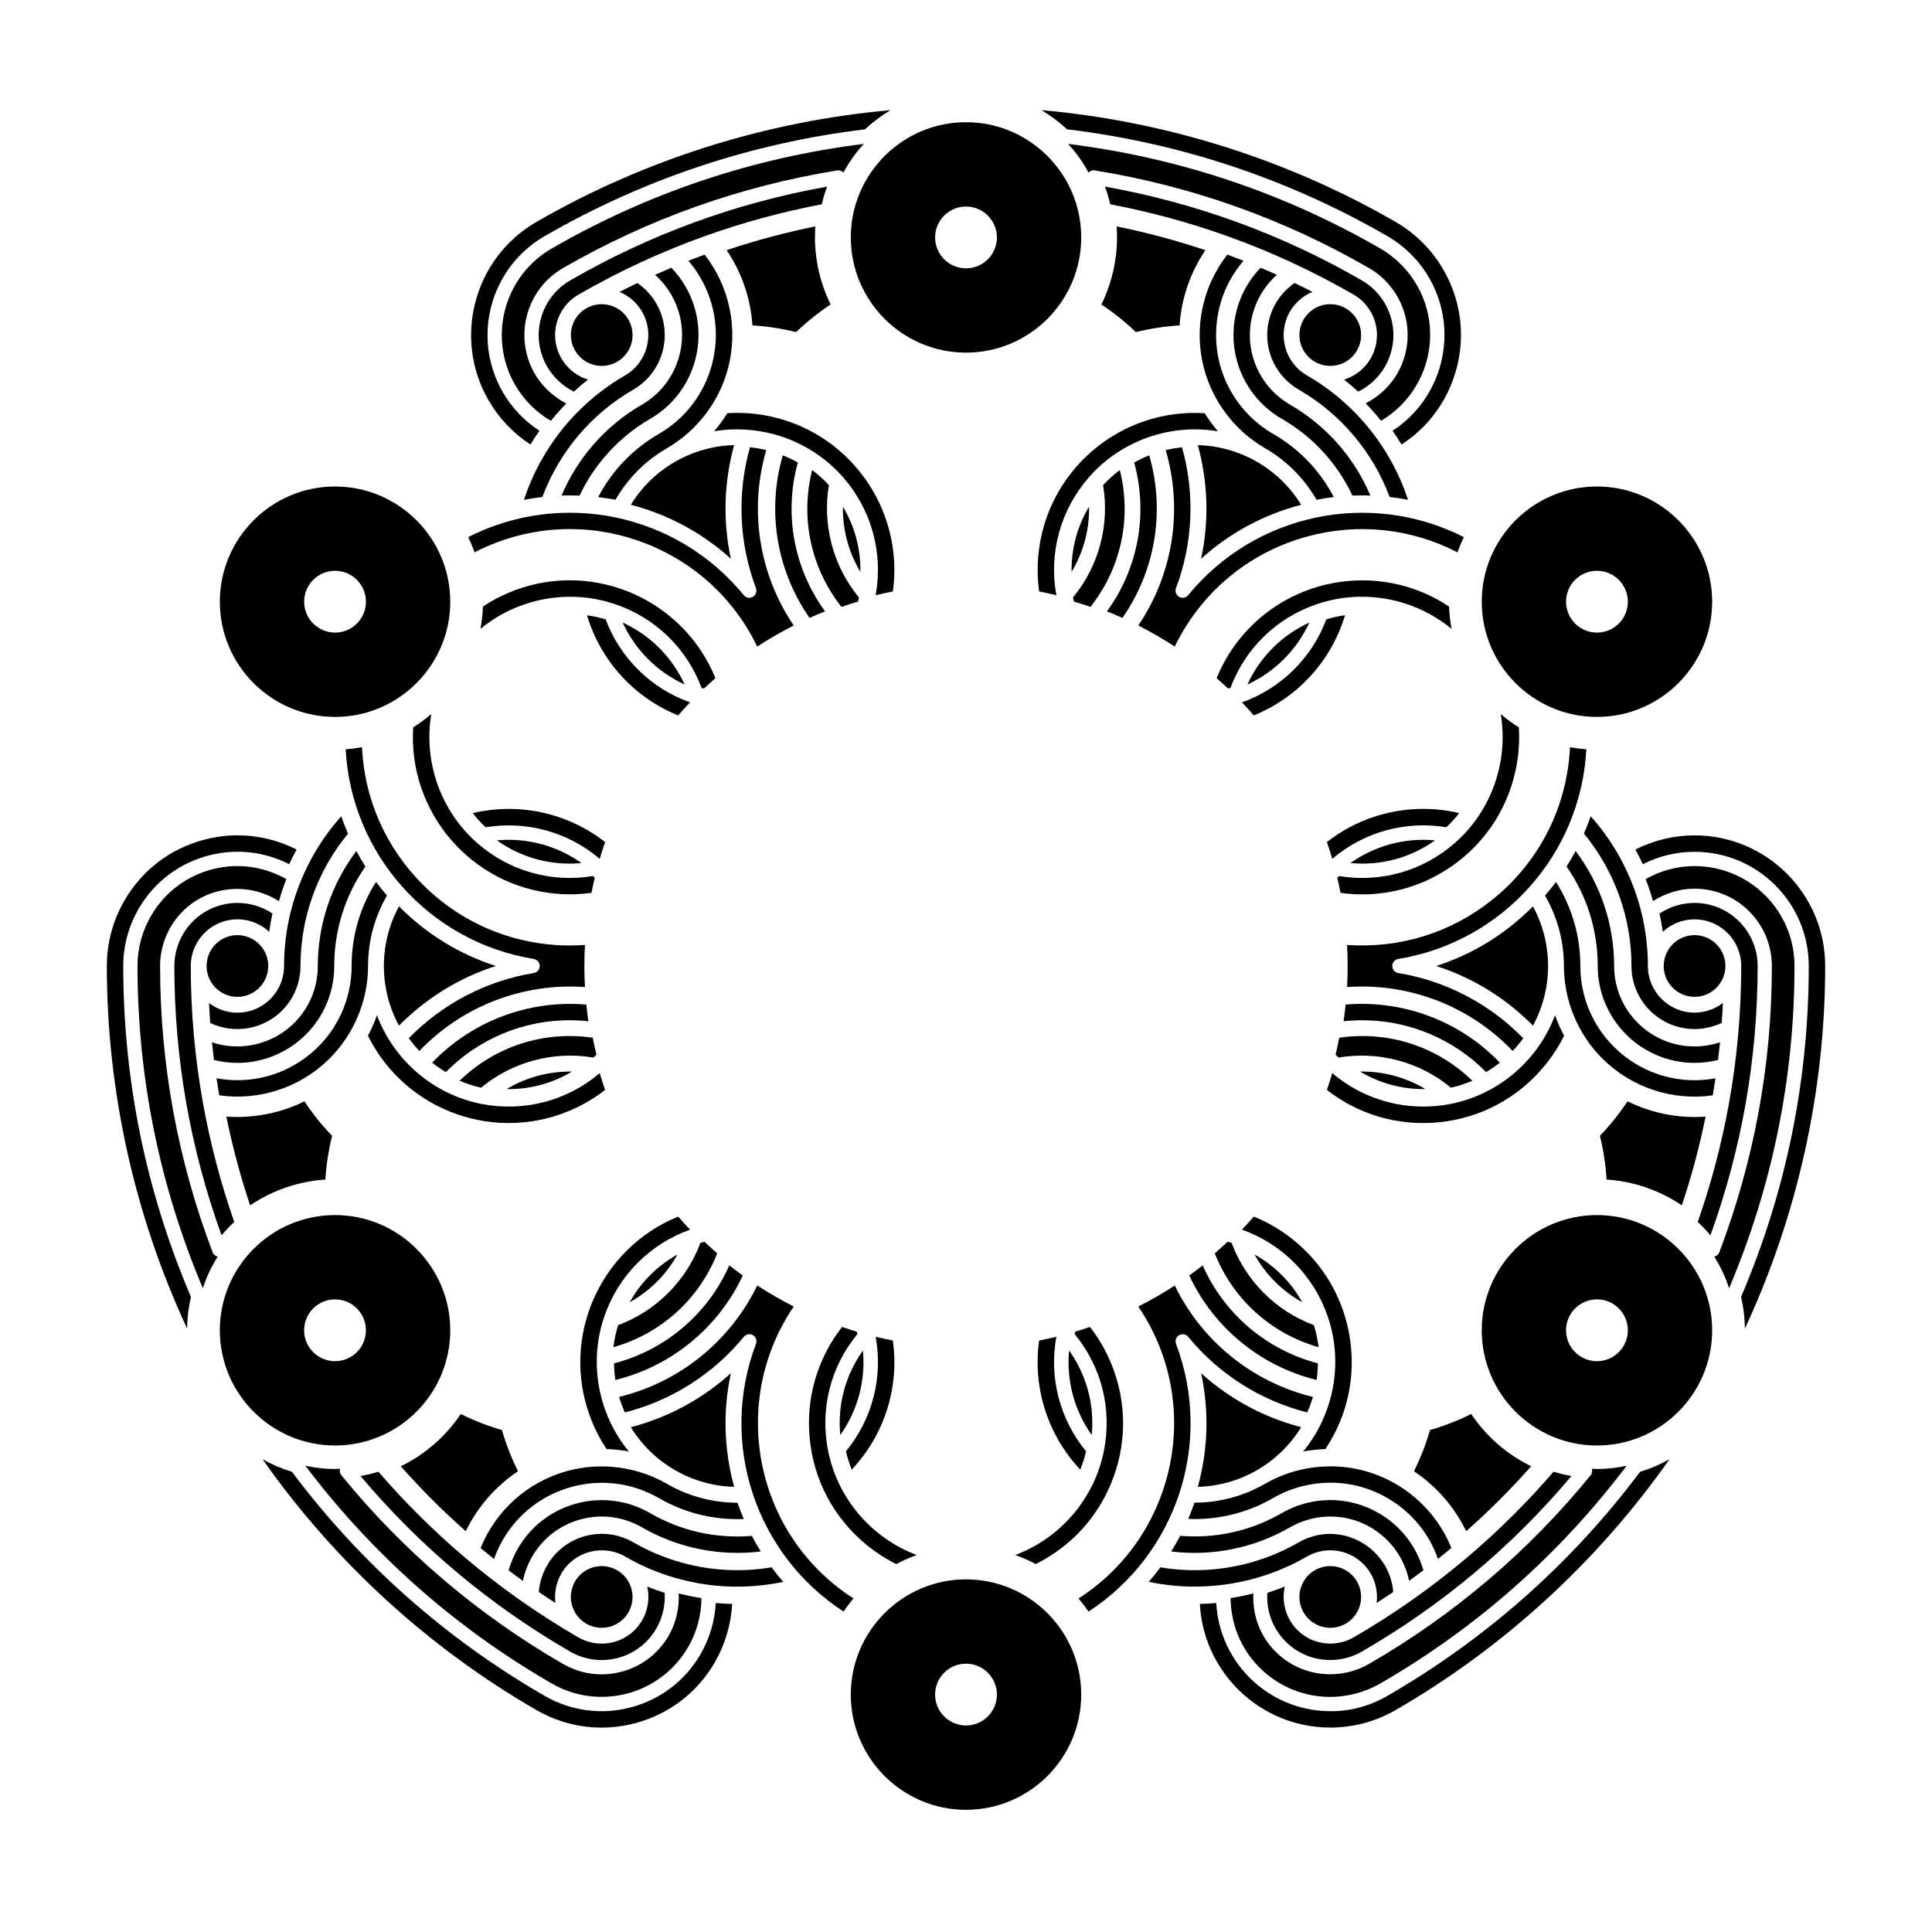 <?xml version="1.0" encoding="UTF-8"?>
<!-- Uploaded to: ICON Repo, www.svgrepo.com, Generator: ICON Repo Mixer Tools -->
<svg fill="#000000" width="800px" height="800px" version="1.1" viewBox="144 144 512 512" xmlns="http://www.w3.org/2000/svg">
 <g>
  <path d="m287.73 275.71c4.481-11.969 12.992-22.043 24.082-28.445 7.981-4.609 10.727-14.852 6.117-22.836-1.246-2.152-2.961-4.012-5.012-5.422-1.586 0.762-3.164 1.547-4.734 2.352 2.465 1.023 4.586 2.832 5.981 5.246 3.406 5.906 1.375 13.48-4.523 16.887-4.172 2.414-8.047 5.324-11.512 8.66-4.254 4.09-7.863 8.785-10.73 13.941-1.84 3.301-3.359 6.777-4.539 10.363 1.605-0.305 3.238-0.559 4.871-0.746z"/>
  <path d="m311.64 232.79c0 4.516-3.664 8.176-8.18 8.176s-8.176-3.66-8.176-8.176c0-4.516 3.66-8.176 8.176-8.176s8.18 3.66 8.18 8.176"/>
  <path d="m361.79 198.14c0.367-1.586 0.832-3.152 1.391-4.684-24.016 4.277-46.906 12.629-68.07 24.852-7.981 4.609-10.727 14.852-6.121 22.836 1.652 2.856 4.141 5.18 7.09 6.637 1.203-1.102 2.453-2.168 3.742-3.18-5.043-1.559-8.715-6.266-8.715-11.812 0-4.41 2.367-8.504 6.184-10.707 10.621-6.133 21.867-11.34 33.43-15.488 10.086-3.613 20.531-6.457 31.07-8.453z"/>
  <path d="m320.77 262.77c7.945-4.59 13.84-12.305 16.168-21.176 2.75-10.469 0.43-21.625-6.203-30.117-1.438 0.523-2.867 1.066-4.293 1.633 1.211 1.41 2.289 2.938 3.219 4.551 8.344 14.449 3.375 32.996-11.074 41.336-6.898 3.981-12.402 9.734-16.062 16.738 1.531 0.18 3.062 0.418 4.578 0.707 3.277-5.68 7.981-10.387 13.668-13.672z"/>
  <path d="m284.57 261.8c0.75-1.238 1.551-2.457 2.383-3.641-3.988-2.594-7.32-6.102-9.707-10.238-8.34-14.453-3.371-32.996 11.078-41.336 26.25-15.16 54.816-24.68 84.902-28.312 2.074-1.941 4.352-3.641 6.781-5.082-32.953 2.922-65.184 13.07-93.859 29.625-16.531 9.547-22.215 30.754-12.672 47.281 2.727 4.723 6.539 8.73 11.094 11.703z"/>
  <path d="m354.98 232.01c2.82-2.715 5.883-5.168 9.145-7.332-3.152-6.383-4.559-13.586-4.051-20.688-7.941 1.617-15.828 3.734-23.512 6.297 3.988 5.891 6.379 12.832 6.836 19.941 3.898 0.246 7.781 0.84 11.582 1.781z"/>
  <path d="m367.53 189.72c1.465-2.762 3.293-5.297 5.391-7.582-29.297 3.637-57.117 12.938-82.707 27.711-12.645 7.301-16.992 23.527-9.691 36.18 2.277 3.941 5.551 7.188 9.461 9.508 1.285-1.602 2.648-3.141 4.086-4.613-3.457-1.793-6.402-4.504-8.359-7.891-5.648-9.789-2.281-22.348 7.5-27.996 22.555-13.02 47.02-21.723 72.719-25.879 0.59-0.102 1.176 0.145 1.602 0.562z"/>
  <path d="m297.59 275.34c3.996-8.465 10.594-15.648 18.695-20.328 12.258-7.074 16.469-22.801 9.395-35.059-1.047-1.812-2.312-3.492-3.773-5.004-1.449 0.609-2.891 1.238-4.324 1.883 1.715 1.523 3.18 3.309 4.324 5.297 5.875 10.176 2.371 23.234-7.801 29.113-9.539 5.5-17.008 13.984-21.285 24.082 0.734-0.023 1.473-0.035 2.203-0.035 0.859 0 1.711 0.016 2.566 0.051z"/>
  <path d="m369.47 206.92c0 16.832 13.699 30.531 30.531 30.531s30.531-13.695 30.531-30.531c0-16.836-13.699-30.531-30.531-30.531s-30.531 13.699-30.531 30.531zm30.531-8.188c4.516 0 8.191 3.672 8.191 8.188s-3.68 8.191-8.191 8.191c-4.516 0-8.188-3.672-8.188-8.188 0-4.512 3.672-8.191 8.188-8.191z"/>
  <path d="m367.43 270.48c7.551 8.625 10.672 20.105 8.621 31.262 1.512-0.367 3.043-0.707 4.566-1.004 3.078-22.141-12.035-42.945-34.223-46.727-3.188-0.543-6.418-0.711-9.648-0.508-1.047 1.688-2.223 3.285-3.5 4.785 2.019-0.332 4.055-0.504 6.086-0.504 10.547 0 20.891 4.473 28.098 12.695z"/>
  <path d="m359.23 268.57c-3.195 12.664-0.363 25.965 7.773 36.266 1.449-0.504 2.91-0.973 4.383-1.406 0.098-0.359 0.18-0.715 0.262-1.074-6.832-8.238-9.777-19.23-7.977-29.781-1.355-1.469-2.844-2.809-4.441-4.004z"/>
  <path d="m511.67 206.58c4.758 2.746 8.676 6.731 11.336 11.531 7.742 13.965 3.234 31.473-9.965 40.043 0.832 1.184 1.629 2.402 2.383 3.648 7.176-4.66 12.305-11.703 14.547-20.027 2.402-8.926 1.18-18.258-3.441-26.27-3.031-5.262-7.418-9.652-12.68-12.695-28.672-16.555-60.91-26.703-93.863-29.625 2.43 1.441 4.707 3.144 6.785 5.082 30.082 3.629 58.645 13.152 84.898 28.312z"/>
  <path d="m311.18 277.77c9.934 2.594 18.953 7.473 26.504 14.297-2.141-9.957-1.855-20.203 0.871-30.109-11.188 0.297-21.539 6.269-27.375 15.812z"/>
  <path d="m362.65 306.01c-8.293-11.367-10.957-25.832-7.219-39.438-1.285-0.727-2.621-1.359-3.984-1.906-4.273 14.676-1.664 30.539 7.098 43.082 1.352-0.605 2.719-1.184 4.106-1.738z"/>
  <path d="m367.38 278.27c-0.102 6.09 1.5 12.066 4.637 17.289 0.098-6.09-1.504-12.066-4.637-17.289z"/>
  <path d="m506.79 584.96c-3.117 1.797-6.691 2.742-10.273 2.742-0.934 0-1.855-0.066-2.781-0.191-5.422-0.742-10.227-3.559-13.539-7.918-2.926-3.863-4.266-8.535-4.035-13.32-1.996 0.508-4.012 0.926-6.047 1.238 0.07 6.785 2.637 13.199 7.375 18.102 4.914 5.09 11.512 7.957 18.586 8.082 4.621 0.09 9.539-1.148 13.699-3.547 25.559-14.758 47.516-34.184 65.309-57.715-2.539 0.559-5.168 0.871-7.875 0.871-0.457 0-0.898-0.051-1.352-0.07 0.168 0.586 0.09 1.215-0.301 1.699-16.441 20.172-36.215 37.012-58.766 50.027z"/>
  <path d="m532.84 556.71c-9.375 7.945-19.52 15.086-30.121 21.211-3.812 2.195-8.551 2.195-12.363 0-0.559-0.332-1.082-0.691-1.57-1.082-3.797-3.062-5.305-7.918-4.297-12.383-1.523 0.613-3.062 1.164-4.625 1.656-0.277 4.019 0.898 7.949 3.352 11.195 2.695 3.559 6.613 5.856 11.039 6.465 3.656 0.504 7.445-0.23 10.645-2.086 21.164-12.219 39.836-27.855 55.551-46.523-1.598-0.281-3.188-0.66-4.746-1.145-6.984 8.121-14.672 15.75-22.863 22.691z"/>
  <path d="m470.86 315.55c-1.785 2.543-3.269 5.289-4.449 8.176 1.031 0.898 2.039 1.812 3.039 2.75 0.211-0.059 0.422-0.121 0.637-0.188 3.93-10.5 12.227-18.551 22.879-22.172 12.344-4.207 25.887-1.547 35.703 6.531-0.359-1.941-0.574-3.91-0.641-5.898-18.738-12.473-44.195-7.738-57.168 10.801z"/>
  <path d="m474.57 325.4c7.246-3.332 13.07-9.109 16.414-16.41-7.297 3.336-13.07 9.117-16.414 16.41z"/>
  <path d="m492.45 574.29c3.906 2.262 8.922 0.918 11.168-2.992 2.254-3.906 0.91-8.918-2.992-11.168-1.285-0.742-2.684-1.098-4.074-1.098-2.832 0-5.582 1.465-7.094 4.09-1.094 1.895-1.379 4.098-0.82 6.203 0.562 2.106 1.918 3.871 3.812 4.965z"/>
  <path d="m460.56 542.22c-0.508 1.457-1.066 2.902-1.672 4.316 7.84 0.312 15.629-1.562 22.523-5.547 2.434-1.406 5.062-2.469 7.801-3.152 2.445-0.609 4.922-0.91 7.379-0.91 5.422 0 10.762 1.465 15.527 4.328 6.109 3.672 10.637 9.238 12.965 15.875 1.195-0.953 2.379-1.918 3.551-2.891-4.035-9.992-12.535-17.578-22.98-20.434-8.848-2.414-18.484-1.176-26.426 3.422-5.672 3.273-12.078 4.988-18.605 4.988-0.023 0.004-0.043 0.004-0.062 0.004z"/>
  <path d="m488.82 522.22c-9.93-2.594-18.953-7.465-26.512-14.305 2.141 9.961 1.855 20.207-0.871 30.113 11.188-0.285 21.543-6.266 27.383-15.809z"/>
  <path d="m280.58 300.37c-3.027 1.125-5.918 2.594-8.605 4.383-0.066 1.988-0.281 3.961-0.641 5.898 9.82-8.074 23.363-10.73 35.699-6.531 10.656 3.621 18.949 11.672 22.883 22.172 0.211 0.066 0.422 0.125 0.637 0.188 0.992-0.938 2.004-1.859 3.039-2.754-8.414-20.711-31.902-31.164-53.012-23.355z"/>
  <path d="m476.27 333.59c11.715-4.758 20.555-14.488 24.18-26.547-1.676 0.23-3.34 0.598-4.961 1.094-3.875 10.316-12.062 18.328-22.359 21.996 1.07 1.137 2.125 2.289 3.141 3.457z"/>
  <path d="m273.03 288.82c7.059-3.074 14.52-4.613 21.996-4.613 6.832 0 13.668 1.285 20.219 3.863 13.008 5.117 23.387 14.758 29.434 27.27 3.117-2.035 6.359-3.906 9.672-5.582-9.23-13.609-11.906-30.691-7.285-46.48-1.422-0.344-2.863-0.59-4.312-0.742-3.465 12.234-2.918 25.422 1.586 37.32 0.328 0.867-0.02 1.844-0.82 2.309-0.801 0.469-1.82 0.277-2.41-0.438-17.746-21.703-48.195-28.027-73.043-15.383 0.637 1.309 1.199 2.656 1.684 4.031 1.082-0.555 2.18-1.074 3.281-1.555z"/>
  <path d="m299.55 307.05c3.621 12.051 12.465 21.789 24.172 26.547 1.023-1.168 2.074-2.324 3.152-3.457-10.309-3.672-18.496-11.68-22.363-21.996-1.621-0.5-3.281-0.863-4.961-1.094z"/>
  <path d="m325.43 325.4c-3.344-7.301-9.117-13.074-16.414-16.41 3.344 7.301 9.168 13.082 16.414 16.41z"/>
  <path d="m597.89 434.28c0.262-1.508 0.508-3.019 0.734-4.523-1.828 0.336-3.684 0.516-5.551 0.516-16.688 0-30.266-13.574-30.266-30.266 0-7.961-2.227-15.609-6.457-22.277-0.926 1.238-1.898 2.449-2.902 3.613 3.281 5.668 5.008 12.086 5.008 18.668 0 9.168 3.738 18.137 10.254 24.59 7.691 7.613 18.504 11.191 29.18 9.68z"/>
  <path d="m553.23 426.57c2.066-2.488 3.836-5.211 5.266-8.098-0.941-1.758-1.738-3.566-2.394-5.426-4.473 11.898-14.871 20.969-27.652 23.504-11.23 2.207-22.746-0.812-31.383-8.16-0.438 1.492-0.91 2.977-1.414 4.457 8.379 6.535 18.742 9.578 29.414 8.59 11.07-1.035 21.07-6.312 28.164-14.867z"/>
  <path d="m521.73 432.61c-5.219-3.133-11.184-4.731-17.297-4.637 5.231 3.141 11.203 4.738 17.297 4.637z"/>
  <path d="m589.7 463.43c2.57-7.68 4.684-15.574 6.301-23.52-7.07 0.52-14.297-0.887-20.688-4.047-2.16 3.254-4.621 6.324-7.324 9.141 0.938 3.785 1.531 7.668 1.773 11.582 7.106 0.465 14.047 2.852 19.938 6.844z"/>
  <path d="m609.79 400c0-9.219-7.496-16.715-16.711-16.715-3.293 0-6.555 0.992-9.297 2.82 0.352 1.594 0.645 3.203 0.883 4.828 1.457-1.355 3.234-2.344 5.211-2.871 3.195-0.855 6.523-0.418 9.383 1.234 3.812 2.195 6.184 6.297 6.184 10.707 0 12.289-1.113 24.637-3.301 36.691-1.914 10.543-4.68 21.016-8.223 31.141 1.195 1.113 2.316 2.293 3.359 3.543 8.309-22.945 12.512-46.938 12.512-71.379z"/>
  <path d="m597.17 392.92c-1.285-0.742-2.691-1.094-4.074-1.094-2.832 0-5.582 1.465-7.094 4.086-1.094 1.891-1.379 4.09-0.82 6.203 0.562 2.109 1.918 3.875 3.812 4.961 3.91 2.262 8.918 0.91 11.164-2.992 2.258-3.906 0.914-8.914-2.988-11.164z"/>
  <path d="m550.25 415.8c5.344-9.824 5.344-21.781 0-31.609-7.215 7.309-15.945 12.68-25.641 15.809 9.695 3.117 18.434 8.492 25.641 15.801z"/>
  <path d="m578.96 385.7c-1.414-5.727-3.672-11.199-6.707-16.27-1.934-3.246-4.18-6.297-6.699-9.113-0.539 1.559-1.137 3.094-1.789 4.602 8.125 9.863 12.59 22.273 12.59 35.074 0 9.219 7.496 16.715 16.715 16.715 2.484 0 4.949-0.559 7.199-1.629 0.133-1.762 0.242-3.523 0.324-5.281-2.109 1.621-4.742 2.555-7.523 2.555-6.82 0-12.363-5.547-12.363-12.363 0.004-4.801-0.582-9.613-1.746-14.289z"/>
  <path d="m504.95 405.44c15.008 0 29.484 6.137 39.922 17.078 1.004-1.059 1.941-2.18 2.797-3.371-8.855-9.117-20.559-15.23-33.117-17.285-0.918-0.145-1.582-0.941-1.582-1.863s0.672-1.715 1.582-1.863c27.676-4.516 48.371-27.73 49.848-55.566-1.449-0.105-2.898-0.293-4.328-0.555-0.059 1.211-0.156 2.418-0.293 3.617-1.664 14.641-8.926 27.754-20.465 36.93-10.938 8.707-24.504 12.836-38.328 11.855 0.203 3.715 0.203 7.453 0 11.168 1.32-0.098 2.648-0.145 3.965-0.145z"/>
  <path d="m493.44 501.02c-0.238-1.988-0.656-3.941-1.25-5.844-10.031-3.715-18.082-11.766-21.801-21.801-0.348-0.105-0.707-0.211-1.059-0.312-1.113 1.059-2.246 2.086-3.41 3.09 4.848 12.199 14.953 21.301 27.52 24.867z"/>
  <path d="m593.08 425.67c2.102 0 4.188-0.258 6.219-0.766 0.191-1.562 0.367-3.125 0.523-4.691-2.176 0.73-4.465 1.102-6.746 1.102-11.754 0-21.312-9.559-21.312-21.312 0-11.012-3.606-21.723-10.211-30.477-0.746 1.402-1.547 2.781-2.398 4.117 5.406 7.769 8.258 16.852 8.258 26.355 0 14.16 11.516 25.672 25.668 25.672z"/>
  <path d="m500.06 414.64c1.652-0.176 3.301-0.262 4.941-0.262 12.27 0 24.078 4.875 32.824 13.734 1.27-0.746 2.484-1.582 3.641-2.5-10.57-11.027-25.594-16.688-40.855-15.395-0.152 1.473-0.332 2.957-0.551 4.422z"/>
  <path d="m567.21 333.99c16.832 0 30.531-13.699 30.531-30.531s-13.699-30.531-30.531-30.531-30.531 13.695-30.531 30.531c0 16.84 13.703 30.531 30.531 30.531zm0-38.723c4.516 0 8.191 3.672 8.191 8.188s-3.672 8.191-8.191 8.191-8.191-3.672-8.191-8.191 3.68-8.188 8.191-8.188z"/>
  <path d="m497.94 423.51c0.262 0.262 0.523 0.516 0.797 0.762 2.035-0.348 4.09-0.52 6.141-0.52 8.551 0 16.992 2.984 23.633 8.5 1.953-0.441 3.856-1.059 5.688-1.84-9.367-9.098-22.297-13.312-35.293-11.402-0.281 1.508-0.605 3.008-0.965 4.5z"/>
  <path d="m507.16 275.32c-4.277-10.098-11.75-18.582-21.285-24.082-2.938-1.691-5.457-4.102-7.285-6.957-5.738-8.953-3.914-20.617 3.809-27.453-1.43-0.645-2.871-1.273-4.316-1.883-9.461 9.777-9.652 25.418-0.23 35.43 1.707 1.82 3.68 3.375 5.856 4.629 8.227 4.75 14.664 11.758 18.695 20.328 1.594-0.059 3.188-0.059 4.758-0.012z"/>
  <path d="m488.82 277.77c-5.844-9.543-16.199-15.516-27.387-15.805 2.727 9.898 3.012 20.148 0.871 30.109 7.559-6.832 16.574-11.711 26.516-14.305z"/>
  <path d="m497.47 275.73c-3.656-7.004-9.16-12.75-16.062-16.738-2.434-1.406-4.672-3.148-6.629-5.18-5.617-5.812-8.637-13.469-8.5-21.547 0.121-7.125 2.684-13.824 7.266-19.16-1.422-0.559-2.848-1.102-4.281-1.633-6.637 8.488-8.957 19.648-6.207 30.117 2.336 8.871 8.23 16.59 16.172 21.176 5.691 3.285 10.387 7.996 13.66 13.668 1.516-0.285 3.047-0.523 4.582-0.703z"/>
  <path d="m530.72 359.48c-12.273-2.887-25.105-0.098-35.074 7.664 0.508 1.48 0.977 2.969 1.414 4.457 8.328-7.094 19.398-10.172 30.23-8.375 1.242-1.148 2.387-2.402 3.43-3.746z"/>
  <path d="m445.02 232.01c3.797-0.941 7.684-1.535 11.582-1.773 0.465-7.109 2.848-14.051 6.836-19.941-7.688-2.57-15.582-4.684-23.52-6.297 0.52 7.098-0.891 14.305-4.047 20.688 3.262 2.156 6.324 4.613 9.148 7.324z"/>
  <path d="m427.98 295.56c3.141-5.231 4.742-11.203 4.637-17.301-3.137 5.231-4.738 11.207-4.637 17.301z"/>
  <path d="m448.55 264.67c-1.367 0.543-2.699 1.18-3.984 1.906 3.738 13.609 1.074 28.074-7.219 39.438 1.379 0.551 2.754 1.133 4.102 1.738 8.766-12.547 11.367-28.406 7.102-43.082z"/>
  <path d="m440.76 268.57c-1.594 1.195-3.078 2.535-4.438 4.004 1.797 10.543-1.148 21.543-7.981 29.773 0.086 0.359 0.172 0.719 0.266 1.074 1.473 0.434 2.934 0.902 4.379 1.406 8.137-10.297 10.973-23.598 7.773-36.258z"/>
  <path d="m519.7 219.94c-2.328-4.195-5.758-7.688-9.922-10.09-25.582-14.773-53.41-24.07-82.707-27.711 2.098 2.289 3.926 4.82 5.391 7.582 0.43-0.422 1.02-0.672 1.598-0.57 25.703 4.152 50.168 12.855 72.727 25.879 3.926 2.266 7.031 5.828 8.73 10.02 2.062 5.066 2.031 10.641-0.098 15.684-1.883 4.469-5.266 7.965-9.516 10.16 1.438 1.477 2.805 3.008 4.09 4.613 12.27-7.25 16.664-23.016 9.707-35.566z"/>
  <path d="m458.88 301.73c-0.59 0.715-1.613 0.902-2.41 0.438-0.801-0.465-1.152-1.441-0.82-2.309 4.504-11.895 5.059-25.086 1.594-37.32-1.457 0.152-2.898 0.398-4.324 0.742 4.629 15.789 1.953 32.867-7.273 46.48 3.316 1.676 6.555 3.547 9.672 5.582 0.527-1.098 1.109-2.191 1.719-3.266 7.301-12.801 19.148-21.992 33.355-25.887 13.461-3.672 27.523-2.195 39.848 4.18 0.492-1.375 1.055-2.719 1.688-4.031-24.848-12.629-55.293-6.316-73.047 15.391z"/>
  <path d="m498.87 376.16c-0.16 0.152-0.324 0.301-0.484 0.453 0.312 1.328 0.605 2.664 0.867 4.004 10.543 1.473 21.059-1.094 29.766-7.266 9.074-6.422 15.098-16 16.965-26.957 0.543-3.18 0.719-6.418 0.516-9.648-1.691-1.047-3.289-2.223-4.785-3.508 2.074 12.543-2.398 25.605-12.195 34.188-8.473 7.414-19.621 10.566-30.648 8.734z"/>
  <path d="m501.88 372.72c8.004 0.754 15.891-1.355 22.426-6.012-8.004-0.758-15.922 1.398-22.426 6.012z"/>
  <path d="m504.71 232.79c0 4.516-3.66 8.176-8.176 8.176-4.516 0-8.176-3.66-8.176-8.176 0-4.516 3.66-8.176 8.176-8.176 4.516 0 8.176 3.66 8.176 8.176"/>
  <path d="m517.14 276.45c-1.18-3.594-2.699-7.07-4.535-10.363-2.871-5.16-6.484-9.848-10.734-13.941-3.465-3.34-7.34-6.258-11.512-8.66-4.277-2.469-6.664-7.231-6.098-12.133 0.379-3.281 2.016-6.219 4.606-8.266 0.91-0.719 1.898-1.301 2.941-1.734-1.57-0.805-3.148-1.594-4.731-2.352-7.234 4.961-9.438 14.801-4.852 22.41 1.457 2.414 3.512 4.438 5.961 5.848 11.09 6.402 19.609 16.473 24.082 28.445 1.625 0.188 3.258 0.441 4.871 0.746z"/>
  <path d="m419.38 300.74c1.527 0.297 3.047 0.637 4.566 1.004-2.051-11.145 1.074-22.633 8.625-31.262 8.586-9.805 21.637-14.277 34.184-12.191-1.285-1.5-2.453-3.098-3.5-4.785-22.566-1.414-42.152 15.391-44.109 37.934-0.273 3.106-0.191 6.227 0.234 9.301z"/>
  <path d="m511.95 239.28c1.734-4.117 1.762-8.66 0.074-12.797-1.387-3.422-3.914-6.324-7.117-8.176-21.164-12.219-44.047-20.57-68.074-24.852 0.559 1.527 1.023 3.094 1.387 4.684 10.539 1.996 20.988 4.836 31.078 8.453h0.004c11.559 4.141 22.797 9.352 33.422 15.488 3.812 2.203 6.188 6.301 6.188 10.707 0 0.641-0.055 1.281-0.152 1.91-0.516 3.258-2.258 6.133-4.934 8.082-1.125 0.816-2.348 1.43-3.637 1.828 1.289 1.008 2.539 2.07 3.742 3.176 3.621-1.773 6.438-4.754 8.02-8.504z"/>
  <path d="m418.47 558.49c9.645-4.769 16.953-12.934 20.641-23.086 3.793-10.449 3.289-21.75-1.41-31.816-1.32-2.832-2.953-5.492-4.856-7.941-1.289 0.441-2.594 0.863-3.898 1.25-0.055 0.215-0.105 0.43-0.156 0.645 7.125 8.656 9.949 19.855 7.766 30.902-2.535 12.781-11.602 23.184-23.504 27.652 1.852 0.656 3.66 1.453 5.418 2.394z"/>
  <path d="m227.73 369.44c-3.031 5.066-5.285 10.539-6.707 16.27-1.156 4.668-1.742 9.48-1.742 14.293 0 4.934-2.926 9.387-7.457 11.348-3.031 1.316-6.394 1.367-9.461 0.145-1.078-0.43-2.074-0.992-2.969-1.676 0.086 1.762 0.195 3.523 0.324 5.273 7.918 3.769 17.531 0.77 21.828-7.004 1.367-2.469 2.086-5.266 2.086-8.086 0-12.809 4.465-25.211 12.59-35.074-0.656-1.508-1.254-3.043-1.789-4.602-2.516 2.816-4.762 5.867-6.703 9.113z"/>
  <path d="m232.79 333.99c16.832 0 30.531-13.699 30.531-30.531s-13.699-30.531-30.531-30.531c-16.832 0-30.531 13.695-30.531 30.531 0 16.84 13.695 30.531 30.531 30.531zm0-38.723c4.516 0 8.188 3.672 8.188 8.188s-3.672 8.191-8.188 8.191c-4.516 0-8.188-3.672-8.188-8.191s3.668-8.188 8.188-8.188z"/>
  <path d="m200.37 475.91c-9.25-24.34-13.945-49.879-13.945-75.914 0-4.527 1.531-8.996 4.312-12.574 6.543-8.422 18.367-10.238 27.188-4.594 0.559-1.984 1.203-3.941 1.953-5.859-5.918-3.332-12.75-4.324-19.367-2.664-6.863 1.715-12.645 5.996-16.289 12.062-2.477 4.109-3.781 8.82-3.781 13.629 0 29.52 5.848 58.242 17.32 85.406 0.945-2.977 2.293-5.777 3.926-8.379-0.586-0.148-1.094-0.531-1.316-1.113z"/>
  <path d="m298.11 372.72c-6.504-4.609-14.43-6.762-22.426-6.012 6.539 4.648 14.434 6.762 22.426 6.012z"/>
  <path d="m180.98 384.42c4.16-6.926 10.77-11.824 18.609-13.785 7.152-1.789 14.539-0.934 21.051 2.387 0.609-1.32 1.266-2.621 1.965-3.883-4.898-2.492-10.23-3.769-15.629-3.769-2.996 0-6.016 0.395-8.988 1.188-8.934 2.383-16.402 8.105-21.027 16.113-3.043 5.254-4.648 11.246-4.648 17.328 0 33.109 7.332 66.094 21.277 96.09 0.031-2.82 0.367-5.637 1.012-8.41-11.906-27.867-17.938-57.363-17.938-87.68 0-5.488 1.492-10.879 4.316-15.578z"/>
  <path d="m295.33 394.56h-0.301c-14.621 0-28.383-5.656-38.789-15.945-9.926-9.82-15.664-22.738-16.309-36.602-1.43 0.266-2.875 0.453-4.328 0.555 1.477 27.836 22.172 51.051 49.848 55.566 0.91 0.152 1.582 0.941 1.582 1.863s-0.672 1.719-1.582 1.863c-12.559 2.051-24.258 8.168-33.117 17.285 0.855 1.184 1.793 2.312 2.801 3.371 11.355-11.895 27.484-18.094 43.887-16.934-0.207-3.715-0.207-7.457 0-11.168-1.238 0.086-2.473 0.133-3.691 0.145z"/>
  <path d="m225.85 409.79c-4.883 9.441-15.891 13.695-25.68 10.43 0.156 1.562 0.332 3.117 0.527 4.68 6.227 1.559 12.699 0.754 18.375-2.297 6.039-3.25 10.449-8.652 12.426-15.219 0.719-2.398 1.082-4.887 1.082-7.387 0-9.5 2.848-18.586 8.254-26.355-0.848-1.344-1.648-2.719-2.394-4.117-6.609 8.75-10.219 19.461-10.219 30.477 0.008 3.394-0.812 6.781-2.371 9.789z"/>
  <path d="m263.32 496.54c0-16.836-13.699-30.535-30.531-30.535-16.832 0-30.531 13.699-30.531 30.535 0 16.832 13.699 30.531 30.531 30.531 16.832 0 30.531-13.699 30.531-30.531zm-38.723 0c0-4.516 3.672-8.191 8.188-8.191s8.188 3.672 8.188 8.191c0 4.519-3.672 8.188-8.188 8.188s-8.188-3.668-8.188-8.188z"/>
  <path d="m258.52 425.62c1.152 0.91 2.371 1.75 3.641 2.5 9.914-10.039 23.758-14.988 37.766-13.473-0.211-1.465-0.398-2.949-0.551-4.422-15.246-1.297-30.281 4.359-40.855 15.395z"/>
  <path d="m304.35 367.15c-9.969-7.758-22.828-10.551-35.074-7.664 1.043 1.34 2.188 2.594 3.426 3.754 2.039-0.336 4.09-0.504 6.121-0.504 8.797 0 17.348 3.117 24.113 8.879 0.434-1.504 0.91-2.992 1.414-4.465z"/>
  <path d="m258.29 333.24c-1.5 1.285-3.098 2.453-4.785 3.5-1.441 22.469 15.391 42.152 37.934 44.109 3.098 0.266 6.227 0.188 9.305-0.238 0.262-1.34 0.551-2.676 0.867-4.004-0.156-0.152-0.316-0.309-0.48-0.453-11.043 1.84-22.176-1.316-30.648-8.727-9.805-8.582-14.277-21.641-12.191-34.188z"/>
  <path d="m230.23 456.59c0.238-3.894 0.836-7.785 1.773-11.582-2.711-2.82-5.168-5.883-7.332-9.141-6.387 3.152-13.594 4.551-20.688 4.047 1.617 7.934 3.727 15.828 6.297 23.52 5.898-3.992 12.84-6.379 19.949-6.844z"/>
  <path d="m593.08 373.52c-4.555 0-9.008 1.211-12.969 3.438 0.746 1.914 1.391 3.863 1.953 5.844 3.285-2.098 7.106-3.293 11.012-3.293 11.301 0 20.488 9.195 20.488 20.496 0 26.043-4.695 51.578-13.949 75.918-0.223 0.578-0.727 0.957-1.316 1.109 1.633 2.594 2.977 5.394 3.926 8.375 11.488-27.164 17.336-55.883 17.336-85.406 0-14.602-11.875-26.48-26.48-26.48z"/>
  <path d="m567.21 466.01c-16.832 0-30.531 13.699-30.531 30.535 0 16.832 13.699 30.531 30.531 30.531s30.531-13.699 30.531-30.531c0-16.84-13.699-30.535-30.531-30.535zm0 38.719c-4.516 0-8.191-3.672-8.191-8.188 0-4.516 3.672-8.191 8.191-8.191s8.191 3.672 8.191 8.191c0 4.519-3.672 8.188-8.191 8.188z"/>
  <path d="m302.06 423.51c-0.359-1.492-0.684-2.992-0.973-4.5-13-1.906-25.922 2.301-35.285 11.402 1.832 0.781 3.738 1.395 5.688 1.84 8.23-6.832 19.219-9.801 29.781-7.981 0.258-0.25 0.527-0.5 0.789-0.762z"/>
  <path d="m329.67 582.34c-4.039 7.004-10.566 12.004-18.375 14.102-7.812 2.09-15.965 1.02-22.965-3.023-26.254-15.16-48.785-35.137-66.965-59.375-2.719-0.828-5.336-1.949-7.789-3.332 19.008 27.078 43.906 49.918 72.582 66.469 8.004 4.621 17.332 5.859 26.262 3.461 8.934-2.394 16.395-8.117 21.02-16.121 2.727-4.719 4.297-10.031 4.59-15.461-1.449-0.031-2.902-0.105-4.348-0.238-0.254 4.75-1.625 9.383-4.012 13.52z"/>
  <path d="m511.67 593.42c-4.75 2.746-10.035 4.207-15.652 4.051-15.965-0.277-28.867-12.934-29.695-28.652-1.445 0.125-2.898 0.207-4.348 0.242 0.961 18.219 16.082 32.746 34.535 32.762h0.055c6.055 0 12.035-1.602 17.285-4.637 28.672-16.559 53.574-39.395 72.578-66.473-2.453 1.379-5.066 2.504-7.789 3.332-18.184 24.242-40.719 44.215-66.969 59.375z"/>
  <path d="m593.08 365.38c-5.453 0-10.832 1.293-15.684 3.758 0.699 1.273 1.359 2.574 1.969 3.883 4.238-2.156 8.938-3.285 13.719-3.285 16.688 0 30.258 13.574 30.258 30.258 0 30.324-6.031 59.824-17.938 87.684 0.645 2.769 0.977 5.586 1.012 8.41 13.945-29.996 21.277-62.98 21.277-96.09 0-19.09-15.527-34.617-34.613-34.617z"/>
  <path d="m367.2 565.55c-23.844-17.637-29.367-50.992-12.852-75.309-3.32-1.684-6.559-3.551-9.672-5.582-7.168 14.797-20.621 25.652-36.605 29.543 0.414 1.395 0.922 2.769 1.516 4.102 12.324-3.102 23.473-10.184 31.527-20.035 0.371-0.453 0.91-0.695 1.465-0.695 0.324 0 0.648 0.086 0.945 0.25 0.801 0.469 1.152 1.441 0.82 2.309-9.926 26.219-0.172 55.746 23.199 70.945 0.816-1.199 1.699-2.363 2.644-3.473-1.012-0.645-2.016-1.336-2.988-2.055z"/>
  <path d="m311.82 552.73c-7.977-4.621-18.227-1.875-22.836 6.117-1.246 2.156-1.996 4.57-2.188 7.047 1.457 0.992 2.926 1.969 4.41 2.922-0.348-2.641 0.16-5.379 1.551-7.793 3.406-5.898 10.973-7.926 16.887-4.527 4.168 2.414 8.621 4.309 13.254 5.644 5.664 1.637 11.539 2.449 17.438 2.328 3.773-0.059 7.543-0.484 11.238-1.254-1.074-1.238-2.106-2.523-3.09-3.848-12.59 2.117-25.574-0.238-36.664-6.637z"/>
  <path d="m455.66 500.14c-0.328-0.867 0.02-1.84 0.82-2.309 0.797-0.453 1.82-0.277 2.41 0.441 8.055 9.848 19.207 16.922 31.535 20.035 0.594-1.328 1.102-2.699 1.516-4.106-15.992-3.883-29.441-14.75-36.613-29.539-3.113 2.031-6.352 3.898-9.672 5.582 0.691 1.012 1.352 2.062 1.977 3.125 14.953 25.59 6.906 58.387-17.809 74.242 0.945 1.113 1.828 2.273 2.644 3.473 23.355-15.199 33.117-44.723 23.191-70.945z"/>
  <path d="m400 562.55c-16.832 0-30.531 13.699-30.531 30.535 0 16.832 13.699 30.531 30.531 30.531s30.531-13.699 30.531-30.531c0-16.84-13.699-30.535-30.531-30.535zm0 38.719c-4.516 0-8.188-3.672-8.188-8.188s3.672-8.191 8.188-8.191 8.191 3.672 8.191 8.191-3.68 8.188-8.191 8.188z"/>
  <path d="m489.11 489.11c-2.957-5.324-7.332-9.699-12.66-12.66 2.961 5.328 7.332 9.703 12.66 12.66z"/>
  <path d="m490.36 556.5c1.926-1.113 4.055-1.656 6.184-1.656 2.609 0 5.199 0.82 7.379 2.445 2.648 1.969 4.375 4.852 4.856 8.117 0.168 1.148 0.176 2.293 0.031 3.414 1.484-0.957 2.957-1.934 4.402-2.922-0.684-8.746-8.172-15.457-16.973-15.406-2.828 0.055-5.606 0.828-8.051 2.238-11.082 6.402-24.047 8.758-36.672 6.629-0.977 1.324-2.012 2.609-3.082 3.848 3.699 0.77 7.465 1.195 11.238 1.254 5.91 0.09 11.777-0.695 17.438-2.328 4.625-1.324 9.078-3.223 13.25-5.633z"/>
  <path d="m311.18 522.22c5.84 9.547 16.191 15.516 27.379 15.809-2.719-9.906-3.008-20.152-0.871-30.113-7.555 6.832-16.578 11.711-26.508 14.305z"/>
  <path d="m373.43 553.23c2.492 2.066 5.215 3.84 8.098 5.266 1.758-0.941 3.566-1.738 5.43-2.394-11.906-4.473-20.973-14.871-23.508-27.652-2.191-11.039 0.641-22.25 7.766-30.902-0.051-0.215-0.102-0.43-0.156-0.645-1.309-0.387-2.609-0.805-3.906-1.25-6.535 8.383-9.578 18.781-8.59 29.414 1.035 11.07 6.312 21.07 14.867 28.164z"/>
  <path d="m366.68 524.31c4.648-6.551 6.746-14.488 6.004-22.426-4.648 6.547-6.766 14.434-6.004 22.426z"/>
  <path d="m232.79 533.3c-2.707 0-5.336-0.312-7.875-0.871 17.789 23.527 39.734 42.961 65.305 57.715 12.652 7.301 28.875 2.957 36.172-9.691 2.273-3.941 3.457-8.398 3.508-12.934-2.031-0.312-4.039-0.73-6.035-1.238 0.172 3.891-0.699 7.801-2.656 11.18-2.734 4.742-7.152 8.133-12.445 9.551-1.77 0.473-3.559 0.707-5.34 0.707-3.551 0-7.055-0.934-10.211-2.75-22.551-13.023-42.324-29.855-58.773-50.039-0.395-0.484-0.469-1.113-0.309-1.699-0.449 0.02-0.887 0.07-1.34 0.07z"/>
  <path d="m380.62 499.25c-1.527-0.297-3.047-0.629-4.566-0.996 1.977 10.762-0.867 21.855-7.871 30.363 0.387 1.652 0.902 3.269 1.535 4.84 8.637-9.156 12.645-21.684 10.902-34.207z"/>
  <path d="m244.29 534.02c-1.562 0.484-3.148 0.863-4.746 1.145 15.715 18.668 34.391 34.309 55.555 46.523 3.863 2.231 8.367 2.816 12.688 1.672 4.312-1.152 7.918-3.918 10.152-7.789 1.648-2.852 2.414-6.176 2.207-9.457-1.562-0.492-3.102-1.043-4.625-1.656 1.176 5.148-1.062 10.691-5.875 13.469-3.812 2.191-8.551 2.195-12.363 0-10.621-6.137-20.758-13.27-30.121-21.211-8.184-6.938-15.871-14.559-22.871-22.695z"/>
  <path d="m294.34 533.82c-10.438 2.848-18.941 10.438-22.98 20.434 1.176 0.973 2.363 1.945 3.559 2.891 0.621-1.758 1.402-3.449 2.332-5.062 8.344-14.449 26.887-19.41 41.336-11.078 6.898 3.984 14.59 5.871 22.523 5.547-0.613-1.422-1.176-2.867-1.676-4.316h-0.059c-6.531 0-12.934-1.715-18.605-4.988-7.949-4.598-17.574-5.84-26.43-3.426z"/>
  <path d="m307.54 574.29c3.906-2.254 5.25-7.262 2.992-11.168-1.512-2.625-4.266-4.09-7.098-4.09-1.387 0-2.785 0.352-4.07 1.098-3.906 2.254-5.25 7.262-2.992 11.168s7.269 5.258 11.168 2.992z"/>
  <path d="m454.38 555.15c10.891 1.359 21.961-0.898 31.5-6.398 2.938-1.691 6.281-2.672 9.668-2.832 0.336-0.016 0.68-0.02 1.012-0.02 5.32 0 10.375 1.953 14.332 5.562 3.379 3.078 5.637 7.074 6.531 11.48 1.273-0.922 2.539-1.855 3.789-2.805-3.738-13.078-17.184-21.078-30.566-17.91-2.434 0.57-4.766 1.5-6.938 2.75v0.004c-8.238 4.746-17.504 6.805-26.957 6.031-0.738 1.402-1.527 2.785-2.371 4.137z"/>
  <path d="m433.32 524.3c0.762-7.984-1.355-15.879-6-22.426-0.742 7.934 1.355 15.871 6 22.426z"/>
  <path d="m459.16 482.02c6.481 13.855 18.914 24.043 33.754 27.684 0.215-1.449 0.328-2.922 0.344-4.402-13.652-3.566-24.848-13.109-30.539-25.973-1.168 0.93-2.359 1.824-3.559 2.691z"/>
  <path d="m495.24 528.02c5.977-8.953 8.223-19.684 6.34-30.32-1.941-10.949-8.02-20.48-17.129-26.848-2.551-1.785-5.297-3.269-8.176-4.449-1.012 1.164-2.066 2.324-3.152 3.461 10.68 3.797 19.07 12.242 22.766 23.09 4.195 12.34 1.543 25.879-6.535 35.703 1.938-0.355 3.906-0.574 5.887-0.637z"/>
  <path d="m430.28 533.46c0.637-1.57 1.148-3.188 1.535-4.84-7.004-8.516-9.84-19.609-7.871-30.363-1.516 0.367-3.043 0.707-4.566 0.996-1.734 12.52 2.277 25.043 10.902 34.207z"/>
  <path d="m533.89 518.72c-3.508 1.742-7.168 3.168-10.918 4.258-1.09 3.75-2.516 7.41-4.258 10.918 5.926 3.949 10.746 9.488 13.844 15.887 6.07-5.367 11.848-11.145 17.215-17.215-6.394-3.102-11.93-7.926-15.883-13.848z"/>
  <path d="m340.84 482.02c-1.203-0.867-2.394-1.77-3.562-2.684-5.699 12.867-16.895 22.406-30.547 25.973 0.016 1.473 0.133 2.949 0.344 4.402 14.852-3.641 27.285-13.836 33.766-27.691z"/>
  <path d="m295.57 427.98c-6.09-0.102-12.078 1.5-17.305 4.641 6.098 0.105 12.074-1.496 17.305-4.641z"/>
  <path d="m193.72 389.74c-2.266 2.922-3.516 6.566-3.516 10.258 0 24.441 4.207 48.43 12.516 71.379 1.047-1.25 2.172-2.434 3.359-3.547-3.543-10.121-6.301-20.59-8.223-31.141-2.188-12.07-3.301-24.414-3.301-36.691 0-4.402 2.367-8.504 6.184-10.707 0.555-0.324 1.137-0.598 1.734-0.832 3.074-1.188 6.438-1.109 9.453 0.23 1.27 0.562 2.414 1.32 3.406 2.238 0.23-1.621 0.523-3.234 0.875-4.828-2.832-1.895-6.062-2.816-9.273-2.816-4.988 0.004-9.926 2.223-13.215 6.457z"/>
  <path d="m211 407.08c3.906-2.254 5.25-7.266 2.992-11.168-1.094-1.891-2.856-3.246-4.961-3.809-0.707-0.191-1.422-0.281-2.125-0.281-1.414 0-2.816 0.371-4.074 1.098-1.891 1.094-3.246 2.852-3.809 4.961s-0.277 4.312 0.816 6.207c2.25 3.914 7.258 5.254 11.16 2.992z"/>
  <path d="m310.88 489.11c5.324-2.961 9.703-7.332 12.66-12.66-5.324 2.961-9.699 7.332-12.66 12.66z"/>
  <path d="m306.56 501.02c12.566-3.566 22.672-12.672 27.52-24.867-1.16-1.004-2.297-2.031-3.41-3.09-0.359 0.102-0.711 0.203-1.062 0.312-3.715 10.035-11.766 18.086-21.801 21.801-0.594 1.91-1.012 3.859-1.246 5.844z"/>
  <path d="m250.21 532.57c5.371 6.07 11.145 11.848 17.215 17.215 3.109-6.402 7.926-11.934 13.852-15.887-1.742-3.496-3.168-7.164-4.254-10.922-3.754-1.082-7.418-2.508-10.918-4.254-3.953 5.926-9.492 10.75-15.895 13.848z"/>
  <path d="m297.94 546.63c5.5-1.473 11.238-0.719 16.172 2.125 9.539 5.508 20.617 7.738 31.5 6.398-0.84-1.344-1.633-2.727-2.367-4.125-9.438 0.781-18.727-1.285-26.953-6.031-5.941-3.441-12.852-4.332-19.477-2.57-6.621 1.777-12.156 6.019-15.582 11.961-1.047 1.82-1.867 3.754-2.449 5.762 1.254 0.945 2.519 1.891 3.793 2.805 0.457-2.238 1.281-4.41 2.422-6.394 2.852-4.934 7.445-8.461 12.941-9.93z"/>
  <path d="m296.41 437.7c2.82-1.32 5.488-2.949 7.941-4.856-0.504-1.473-0.977-2.957-1.414-4.457-8.625 7.344-20.133 10.379-31.383 8.16-12.781-2.535-23.184-11.602-27.652-23.504-0.656 1.859-1.457 3.672-2.394 5.426 9.988 20.188 34.402 28.828 54.902 19.23z"/>
  <path d="m249.74 415.8c7.215-7.301 15.945-12.68 25.641-15.805-9.691-3.129-18.43-8.5-25.641-15.809-5.344 9.832-5.344 21.789 0 31.613z"/>
  <path d="m246.55 381.33c-1.012-1.168-1.98-2.379-2.902-3.613-4.238 6.672-6.465 14.316-6.465 22.277 0 2.828-0.395 5.629-1.168 8.332-2.223 7.769-7.344 14.207-14.414 18.133-6.227 3.457-13.32 4.578-20.227 3.285 0.227 1.512 0.469 3.023 0.73 4.523 10.664 1.512 21.492-2.066 29.18-9.688 6.516-6.453 10.254-15.418 10.254-24.59 0-6.562 1.727-12.988 5.012-18.66z"/>
  <path d="m304.12 492.96c3.688-10.848 12.078-19.289 22.758-23.09-1.078-1.133-2.133-2.281-3.152-3.461-20.711 8.41-31.172 31.895-23.355 53.004 1.125 3.031 2.594 5.926 4.383 8.605 1.988 0.066 3.961 0.281 5.898 0.641-8.078-9.812-10.73-23.363-6.531-35.699z"/>
 </g>
</svg>